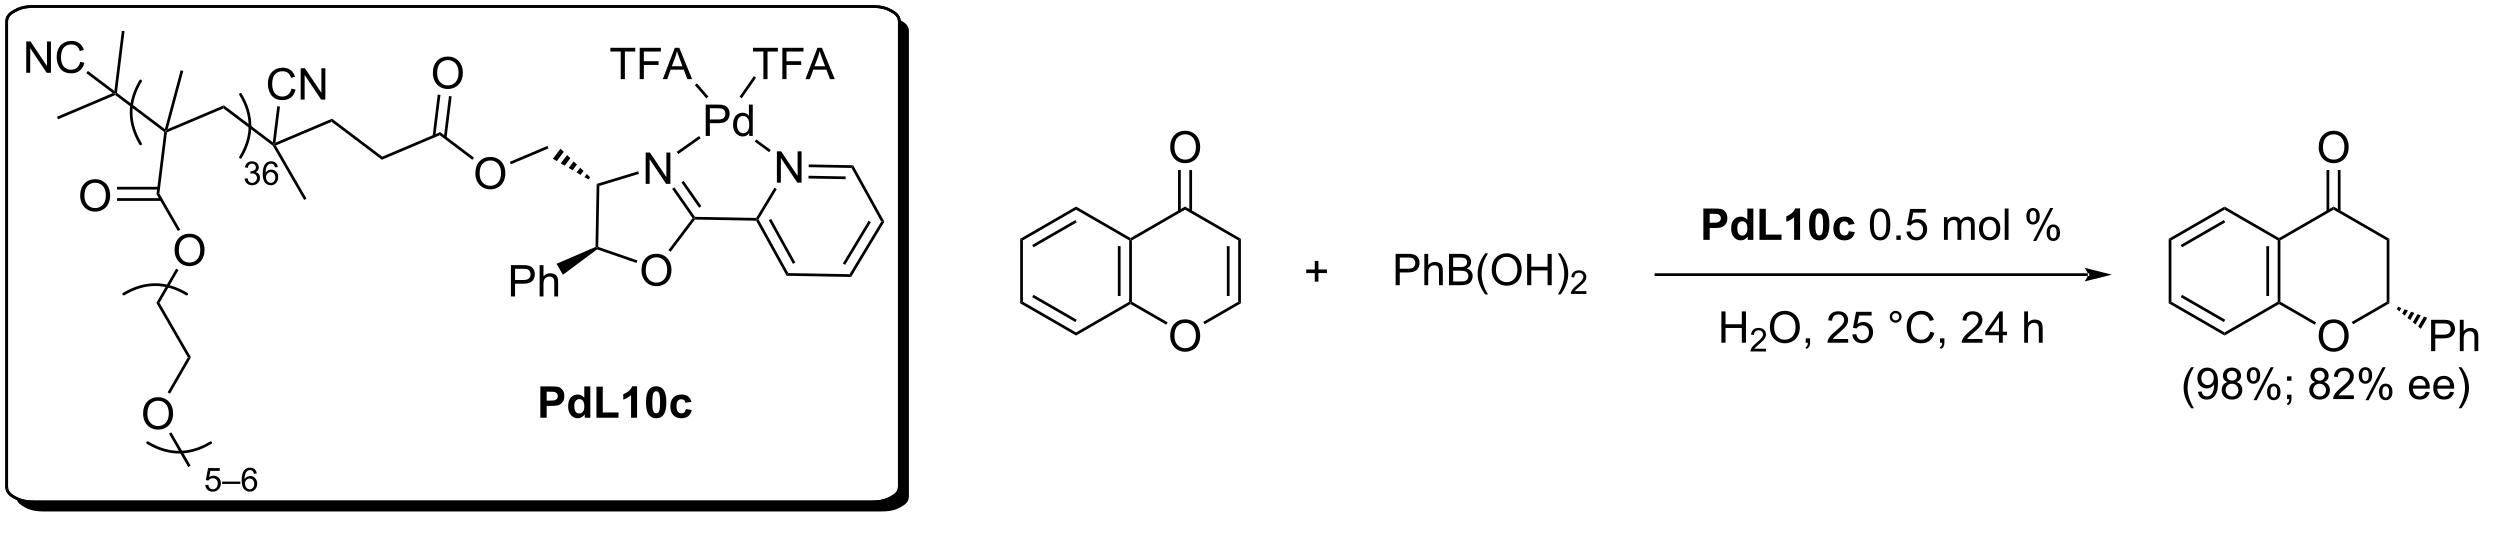 <?xml version="1.0" encoding="UTF-8"?>
<!DOCTYPE svg PUBLIC '-//W3C//DTD SVG 1.0//EN'
          'http://www.w3.org/TR/2001/REC-SVG-20010904/DTD/svg10.dtd'>
<svg stroke-dasharray="none" shape-rendering="auto" xmlns="http://www.w3.org/2000/svg" font-family="'Dialog'" text-rendering="auto" width="90" fill-opacity="1" color-interpolation="auto" color-rendering="auto" preserveAspectRatio="xMidYMid meet" font-size="12px" viewBox="0 0 90 20" fill="black" xmlns:xlink="http://www.w3.org/1999/xlink" stroke="black" image-rendering="auto" stroke-miterlimit="10" stroke-linecap="square" stroke-linejoin="miter" font-style="normal" stroke-width="1" height="20" stroke-dashoffset="0" font-weight="normal" stroke-opacity="1"
><!--Generated by the Batik Graphics2D SVG Generator--><defs id="genericDefs"
  /><g
  ><defs id="defs1"
    ><clipPath clipPathUnits="userSpaceOnUse" id="clipPath1"
      ><path d="M1.159 0.917 L470.219 0.917 L470.219 100.527 L1.159 100.527 L1.159 0.917 Z"
      /></clipPath
      ><clipPath clipPathUnits="userSpaceOnUse" id="clipPath2"
      ><path d="M-0.722 24.12 L-0.722 120.448 L455.082 120.448 L455.082 24.12 Z"
      /></clipPath
      ><clipPath clipPathUnits="userSpaceOnUse" id="clipPath3"
      ><path d="M-0.722 24.12 L-0.722 119.989 L454.323 119.989 L454.323 24.12 Z"
      /></clipPath
    ></defs
    ><g transform="scale(0.192,0.192) translate(-1.159,-0.917) matrix(1.029,0,0,1.029,1.902,-23.893)"
    ><path d="M379.718 74.404 L379.718 74.404 L301.031 74.404 L300.781 74.404 L300.781 73.904 L301.031 73.904 L379.718 73.904 L379.968 73.904 L379.968 74.404 ZM384.093 74.154 L379.093 72.904 C379.093 72.904 379.718 73.608 379.718 74.154 C379.718 74.701 379.093 75.404 379.093 75.404 Z" stroke="none" clip-path="url(#clipPath3)"
    /></g
    ><g transform="matrix(0.197,0,0,0.197,0.142,-4.76)"
    ><path d="M213.124 85.556 Q213.124 84.129 213.889 83.325 Q214.655 82.517 215.866 82.517 Q216.658 82.517 217.293 82.897 Q217.931 83.275 218.264 83.952 Q218.6 84.629 218.6 85.489 Q218.6 86.361 218.249 87.049 Q217.897 87.736 217.251 88.09 Q216.608 88.444 215.861 88.444 Q215.053 88.444 214.415 88.054 Q213.78 87.66 213.452 86.986 Q213.124 86.309 213.124 85.556 ZM213.905 85.567 Q213.905 86.603 214.46 87.2 Q215.017 87.793 215.858 87.793 Q216.712 87.793 217.264 87.192 Q217.819 86.59 217.819 85.486 Q217.819 84.785 217.582 84.265 Q217.345 83.744 216.889 83.457 Q216.436 83.168 215.869 83.168 Q215.064 83.168 214.483 83.723 Q213.905 84.275 213.905 85.567 Z" stroke="none" clip-path="url(#clipPath3)"
    /></g
    ><g transform="matrix(0.197,0,0,0.197,0.142,-4.76)"
    ><path d="M205.626 68.09 L205.876 67.945 L206.126 68.09 L206.126 79.301 L205.876 79.445 L205.626 79.301 ZM203.556 69.141 L203.556 78.25 L204.056 78.25 L204.056 69.141 Z" stroke="none" clip-path="url(#clipPath3)"
    /></g
    ><g transform="matrix(0.197,0,0,0.197,0.142,-4.76)"
    ><path d="M205.876 79.734 L205.876 79.445 L206.126 79.301 L212.656 83.071 L212.406 83.504 Z" stroke="none" clip-path="url(#clipPath3)"
    /></g
    ><g transform="matrix(0.197,0,0,0.197,0.142,-4.76)"
    ><path d="M219.415 83.417 L219.165 82.984 L225.545 79.301 L226.045 79.59 Z" stroke="none" clip-path="url(#clipPath3)"
    /></g
    ><g transform="matrix(0.197,0,0,0.197,0.142,-4.76)"
    ><path d="M226.045 79.59 L225.545 79.301 L225.545 68.09 L226.045 67.801 ZM223.975 78.25 L223.975 69.141 L223.475 69.141 L223.475 78.25 Z" stroke="none" clip-path="url(#clipPath3)"
    /></g
    ><g transform="matrix(0.197,0,0,0.197,0.142,-4.76)"
    ><path d="M226.045 67.801 L225.545 68.09 L215.836 62.484 L215.836 61.907 Z" stroke="none" clip-path="url(#clipPath3)"
    /></g
    ><g transform="matrix(0.197,0,0,0.197,0.142,-4.76)"
    ><path d="M215.836 61.907 L215.836 62.484 L206.126 68.09 L205.876 67.945 L205.876 67.657 Z" stroke="none" clip-path="url(#clipPath3)"
    /></g
    ><g transform="matrix(0.197,0,0,0.197,0.142,-4.76)"
    ><path d="M213.124 51.095 Q213.124 49.668 213.889 48.863 Q214.655 48.056 215.866 48.056 Q216.658 48.056 217.293 48.436 Q217.931 48.814 218.264 49.491 Q218.6 50.168 218.6 51.027 Q218.6 51.9 218.249 52.587 Q217.897 53.275 217.251 53.629 Q216.608 53.983 215.861 53.983 Q215.053 53.983 214.415 53.592 Q213.78 53.199 213.452 52.525 Q213.124 51.847 213.124 51.095 ZM213.905 51.105 Q213.905 52.142 214.46 52.738 Q215.017 53.332 215.858 53.332 Q216.712 53.332 217.264 52.73 Q217.819 52.129 217.819 51.025 Q217.819 50.324 217.582 49.803 Q217.345 49.282 216.889 48.996 Q216.436 48.707 215.869 48.707 Q215.064 48.707 214.483 49.262 Q213.905 49.814 213.905 51.105 Z" stroke="none" clip-path="url(#clipPath3)"
    /></g
    ><g transform="matrix(0.197,0,0,0.197,0.142,-4.76)"
    ><path d="M217.117 62.791 L217.117 55.236 L216.617 55.236 L216.617 62.791 ZM215.054 62.791 L215.054 55.236 L214.554 55.236 L214.554 62.791 Z" stroke="none" clip-path="url(#clipPath3)"
    /></g
    ><g transform="matrix(0.197,0,0,0.197,0.142,-4.76)"
    ><path d="M254.318 76.276 L254.318 70.549 L256.48 70.549 Q257.05 70.549 257.349 70.604 Q257.771 70.674 258.055 70.873 Q258.342 71.068 258.516 71.424 Q258.691 71.779 258.691 72.206 Q258.691 72.935 258.224 73.443 Q257.761 73.948 256.545 73.948 L255.076 73.948 L255.076 76.276 L254.318 76.276 ZM255.076 73.271 L256.558 73.271 Q257.292 73.271 257.599 72.998 Q257.909 72.724 257.909 72.229 Q257.909 71.87 257.727 71.615 Q257.545 71.357 257.248 71.276 Q257.058 71.224 256.542 71.224 L255.076 71.224 L255.076 73.271 ZM259.566 76.276 L259.566 70.549 L260.269 70.549 L260.269 72.604 Q260.761 72.034 261.511 72.034 Q261.972 72.034 262.31 72.216 Q262.651 72.396 262.797 72.716 Q262.943 73.037 262.943 73.646 L262.943 76.276 L262.24 76.276 L262.24 73.646 Q262.24 73.12 262.011 72.88 Q261.784 72.638 261.365 72.638 Q261.053 72.638 260.776 72.802 Q260.503 72.964 260.386 73.242 Q260.269 73.518 260.269 74.005 L260.269 76.276 L259.566 76.276 ZM264.072 76.276 L264.072 70.549 L266.221 70.549 Q266.877 70.549 267.273 70.724 Q267.671 70.896 267.895 71.258 Q268.119 71.62 268.119 72.013 Q268.119 72.38 267.918 72.706 Q267.721 73.029 267.32 73.229 Q267.838 73.38 268.116 73.748 Q268.398 74.115 268.398 74.615 Q268.398 75.018 268.226 75.365 Q268.057 75.708 267.807 75.896 Q267.557 76.083 267.179 76.18 Q266.804 76.276 266.257 76.276 L264.072 76.276 ZM264.83 72.956 L266.07 72.956 Q266.572 72.956 266.791 72.888 Q267.08 72.802 267.226 72.604 Q267.374 72.404 267.374 72.104 Q267.374 71.818 267.236 71.602 Q267.101 71.385 266.846 71.305 Q266.593 71.224 265.976 71.224 L264.83 71.224 L264.83 72.956 ZM264.83 75.599 L266.257 75.599 Q266.624 75.599 266.773 75.573 Q267.033 75.526 267.207 75.417 Q267.385 75.307 267.497 75.099 Q267.611 74.888 267.611 74.615 Q267.611 74.294 267.447 74.06 Q267.283 73.823 266.991 73.727 Q266.702 73.63 266.155 73.63 L264.83 73.63 L264.83 75.599 ZM270.695 77.961 Q270.111 77.227 269.707 76.242 Q269.307 75.255 269.307 74.201 Q269.307 73.271 269.609 72.419 Q269.96 71.432 270.695 70.451 L271.197 70.451 Q270.726 71.263 270.572 71.612 Q270.335 72.151 270.197 72.737 Q270.03 73.466 270.03 74.206 Q270.03 76.083 271.197 77.961 L270.695 77.961 ZM271.874 73.487 Q271.874 72.06 272.64 71.255 Q273.405 70.448 274.616 70.448 Q275.408 70.448 276.043 70.828 Q276.682 71.206 277.015 71.883 Q277.351 72.56 277.351 73.419 Q277.351 74.292 276.999 74.979 Q276.648 75.667 276.002 76.021 Q275.359 76.375 274.611 76.375 Q273.804 76.375 273.166 75.984 Q272.53 75.591 272.202 74.917 Q271.874 74.24 271.874 73.487 ZM272.655 73.498 Q272.655 74.534 273.21 75.13 Q273.767 75.724 274.609 75.724 Q275.463 75.724 276.015 75.123 Q276.57 74.521 276.57 73.417 Q276.57 72.716 276.332 72.195 Q276.096 71.674 275.64 71.388 Q275.187 71.099 274.619 71.099 Q273.814 71.099 273.234 71.654 Q272.655 72.206 272.655 73.498 ZM278.349 76.276 L278.349 70.549 L279.107 70.549 L279.107 72.901 L282.084 72.901 L282.084 70.549 L282.842 70.549 L282.842 76.276 L282.084 76.276 L282.084 73.576 L279.107 73.576 L279.107 76.276 L278.349 76.276 ZM284.476 77.961 L283.971 77.961 Q285.14 76.083 285.14 74.206 Q285.14 73.471 284.971 72.748 Q284.838 72.162 284.601 71.623 Q284.447 71.271 283.971 70.451 L284.476 70.451 Q285.21 71.432 285.562 72.419 Q285.861 73.271 285.861 74.201 Q285.861 75.255 285.457 76.242 Q285.054 77.227 284.476 77.961 Z" stroke="none" clip-path="url(#clipPath3)"
    /></g
    ><g transform="matrix(0.197,0,0,0.197,0.142,-4.76)"
    ><path d="M289.172 77.368 L289.172 77.876 L286.332 77.876 Q286.326 77.685 286.394 77.509 Q286.502 77.22 286.74 76.939 Q286.98 76.657 287.432 76.288 Q288.131 75.714 288.377 75.378 Q288.623 75.042 288.623 74.743 Q288.623 74.431 288.398 74.216 Q288.176 73.999 287.814 73.999 Q287.433 73.999 287.205 74.228 Q286.976 74.456 286.974 74.861 L286.432 74.806 Q286.488 74.198 286.851 73.882 Q287.215 73.564 287.826 73.564 Q288.445 73.564 288.805 73.907 Q289.166 74.249 289.166 74.755 Q289.166 75.013 289.06 75.263 Q288.955 75.511 288.709 75.786 Q288.465 76.062 287.896 76.542 Q287.422 76.941 287.287 77.083 Q287.152 77.226 287.064 77.368 L289.172 77.368 Z" stroke="none" clip-path="url(#clipPath3)"
    /></g
    ><g transform="matrix(0.197,0,0,0.197,0.142,-4.76)"
    ><path d="M239.542 75.633 L239.542 74.063 L237.982 74.063 L237.982 73.407 L239.542 73.407 L239.542 71.85 L240.206 71.85 L240.206 73.407 L241.764 73.407 L241.764 74.063 L240.206 74.063 L240.206 75.633 L239.542 75.633 Z" stroke="none" clip-path="url(#clipPath3)"
    /></g
    ><g transform="matrix(0.197,0,0,0.197,0.142,-4.76)"
    ><path d="M310.554 67.994 L310.554 62.268 L312.408 62.268 Q313.463 62.268 313.783 62.354 Q314.275 62.481 314.606 62.914 Q314.939 63.346 314.939 64.028 Q314.939 64.557 314.747 64.916 Q314.556 65.276 314.262 65.481 Q313.968 65.684 313.663 65.752 Q313.249 65.833 312.463 65.833 L311.71 65.833 L311.71 67.994 L310.554 67.994 ZM311.71 63.237 L311.71 64.862 L312.343 64.862 Q313.025 64.862 313.254 64.773 Q313.486 64.682 313.616 64.492 Q313.749 64.299 313.749 64.044 Q313.749 63.731 313.564 63.528 Q313.382 63.325 313.101 63.276 Q312.892 63.237 312.267 63.237 L311.71 63.237 ZM319.687 67.994 L318.666 67.994 L318.666 67.385 Q318.413 67.739 318.067 67.914 Q317.721 68.088 317.369 68.088 Q316.655 68.088 316.145 67.513 Q315.635 66.934 315.635 65.903 Q315.635 64.849 316.129 64.302 Q316.627 63.752 317.385 63.752 Q318.08 63.752 318.588 64.33 L318.588 62.268 L319.687 62.268 L319.687 67.994 ZM316.757 65.83 Q316.757 66.494 316.939 66.791 Q317.205 67.221 317.681 67.221 Q318.062 67.221 318.327 66.898 Q318.593 66.575 318.593 65.934 Q318.593 65.221 318.335 64.906 Q318.077 64.591 317.674 64.591 Q317.283 64.591 317.02 64.903 Q316.757 65.213 316.757 65.83 ZM320.808 67.994 L320.808 62.315 L321.964 62.315 L321.964 67.028 L324.839 67.028 L324.839 67.994 L320.808 67.994 ZM328.228 67.994 L327.132 67.994 L327.132 63.856 Q326.53 64.419 325.713 64.69 L325.713 63.692 Q326.142 63.552 326.645 63.161 Q327.15 62.768 327.338 62.244 L328.228 62.244 L328.228 67.994 ZM331.724 62.244 Q332.558 62.244 333.026 62.838 Q333.584 63.541 333.584 65.169 Q333.584 66.794 333.021 67.505 Q332.558 68.093 331.724 68.093 Q330.889 68.093 330.375 67.45 Q329.865 66.807 329.865 65.159 Q329.865 63.541 330.428 62.83 Q330.894 62.244 331.724 62.244 ZM331.724 63.153 Q331.526 63.153 331.37 63.281 Q331.214 63.408 331.128 63.737 Q331.014 64.161 331.014 65.169 Q331.014 66.177 331.115 66.554 Q331.217 66.932 331.37 67.057 Q331.526 67.182 331.724 67.182 Q331.925 67.182 332.081 67.054 Q332.237 66.927 332.323 66.599 Q332.435 66.177 332.435 65.169 Q332.435 64.161 332.334 63.786 Q332.232 63.408 332.079 63.281 Q331.925 63.153 331.724 63.153 ZM338.171 65.073 L337.088 65.268 Q337.033 64.942 336.84 64.778 Q336.648 64.614 336.338 64.614 Q335.929 64.614 335.684 64.898 Q335.439 65.182 335.439 65.846 Q335.439 66.583 335.687 66.888 Q335.937 67.192 336.353 67.192 Q336.666 67.192 336.864 67.015 Q337.064 66.838 337.148 66.403 L338.226 66.588 Q338.056 67.33 337.58 67.71 Q337.103 68.088 336.304 68.088 Q335.392 68.088 334.851 67.515 Q334.312 66.94 334.312 65.924 Q334.312 64.895 334.853 64.325 Q335.398 63.752 336.322 63.752 Q337.08 63.752 337.528 64.078 Q337.976 64.403 338.171 65.073 Z" stroke="none" clip-path="url(#clipPath3)"
    /></g
    ><g transform="matrix(0.197,0,0,0.197,0.142,-4.76)"
    ><path d="M340.984 65.169 Q340.984 64.153 341.192 63.536 Q341.4 62.916 341.812 62.58 Q342.226 62.244 342.851 62.244 Q343.312 62.244 343.658 62.429 Q344.007 62.614 344.234 62.966 Q344.46 63.315 344.588 63.817 Q344.718 64.317 344.718 65.169 Q344.718 66.177 344.51 66.796 Q344.304 67.416 343.89 67.755 Q343.478 68.093 342.851 68.093 Q342.023 68.093 341.549 67.497 Q340.984 66.784 340.984 65.169 ZM341.705 65.169 Q341.705 66.58 342.036 67.046 Q342.366 67.513 342.851 67.513 Q343.335 67.513 343.663 67.044 Q343.994 66.575 343.994 65.169 Q343.994 63.755 343.663 63.291 Q343.335 62.825 342.843 62.825 Q342.359 62.825 342.07 63.237 Q341.705 63.76 341.705 65.169 ZM345.826 67.994 L345.826 67.192 L346.628 67.192 L346.628 67.994 L345.826 67.994 ZM347.656 66.494 L348.392 66.432 Q348.476 66.971 348.773 67.242 Q349.072 67.513 349.494 67.513 Q350.002 67.513 350.353 67.13 Q350.705 66.747 350.705 66.114 Q350.705 65.513 350.366 65.166 Q350.031 64.817 349.484 64.817 Q349.142 64.817 348.869 64.974 Q348.596 65.127 348.439 65.372 L347.781 65.286 L348.335 62.346 L351.182 62.346 L351.182 63.018 L348.898 63.018 L348.588 64.557 Q349.103 64.198 349.671 64.198 Q350.421 64.198 350.937 64.718 Q351.452 65.237 351.452 66.052 Q351.452 66.83 350.999 67.395 Q350.447 68.093 349.494 68.093 Q348.713 68.093 348.218 67.656 Q347.726 67.216 347.656 66.494 ZM354.523 67.994 L354.523 63.846 L355.15 63.846 L355.15 64.427 Q355.346 64.122 355.668 63.937 Q355.994 63.752 356.408 63.752 Q356.869 63.752 357.163 63.945 Q357.46 64.135 357.58 64.479 Q358.072 63.752 358.861 63.752 Q359.478 63.752 359.809 64.093 Q360.142 64.434 360.142 65.145 L360.142 67.994 L359.445 67.994 L359.445 65.38 Q359.445 64.958 359.374 64.773 Q359.307 64.588 359.127 64.476 Q358.947 64.362 358.705 64.362 Q358.267 64.362 357.978 64.653 Q357.689 64.942 357.689 65.583 L357.689 67.994 L356.986 67.994 L356.986 65.299 Q356.986 64.83 356.814 64.596 Q356.642 64.362 356.252 64.362 Q355.955 64.362 355.702 64.518 Q355.452 64.674 355.338 64.976 Q355.226 65.276 355.226 65.841 L355.226 67.994 L354.523 67.994 ZM360.924 65.919 Q360.924 64.768 361.564 64.213 Q362.101 63.752 362.869 63.752 Q363.726 63.752 364.267 64.312 Q364.812 64.872 364.812 65.862 Q364.812 66.661 364.57 67.122 Q364.33 67.58 363.872 67.835 Q363.413 68.088 362.869 68.088 Q361.999 68.088 361.46 67.531 Q360.924 66.971 360.924 65.919 ZM361.648 65.919 Q361.648 66.716 361.994 67.114 Q362.343 67.51 362.869 67.51 Q363.392 67.51 363.739 67.112 Q364.088 66.713 364.088 65.895 Q364.088 65.127 363.739 64.731 Q363.39 64.333 362.869 64.333 Q362.343 64.333 361.994 64.729 Q361.648 65.122 361.648 65.919 ZM365.62 67.994 L365.62 62.268 L366.324 62.268 L366.324 67.994 L365.62 67.994 ZM369.574 63.643 Q369.574 63.028 369.881 62.599 Q370.191 62.169 370.777 62.169 Q371.316 62.169 371.667 62.554 Q372.021 62.94 372.021 63.684 Q372.021 64.411 371.665 64.804 Q371.308 65.198 370.784 65.198 Q370.264 65.198 369.917 64.812 Q369.574 64.424 369.574 63.643 ZM370.795 62.653 Q370.534 62.653 370.36 62.88 Q370.185 63.106 370.185 63.713 Q370.185 64.263 370.36 64.489 Q370.537 64.713 370.795 64.713 Q371.06 64.713 371.235 64.487 Q371.409 64.26 371.409 63.658 Q371.409 63.104 371.232 62.88 Q371.058 62.653 370.795 62.653 ZM370.8 68.205 L373.933 62.169 L374.503 62.169 L371.381 68.205 L370.8 68.205 ZM373.277 66.651 Q373.277 66.034 373.584 65.606 Q373.894 65.177 374.482 65.177 Q375.021 65.177 375.375 65.562 Q375.73 65.948 375.73 66.692 Q375.73 67.419 375.37 67.812 Q375.014 68.205 374.488 68.205 Q373.967 68.205 373.62 67.817 Q373.277 67.427 373.277 66.651 ZM374.503 65.661 Q374.238 65.661 374.063 65.888 Q373.889 66.114 373.889 66.721 Q373.889 67.268 374.063 67.494 Q374.24 67.721 374.498 67.721 Q374.769 67.721 374.941 67.494 Q375.115 67.268 375.115 66.666 Q375.115 66.112 374.938 65.888 Q374.764 65.661 374.503 65.661 Z" stroke="none" clip-path="url(#clipPath3)"
    /></g
    ><g transform="matrix(0.197,0,0,0.197,0.142,-4.76)"
    ><path d="M313.847 86.794 L313.847 81.068 L314.605 81.068 L314.605 83.419 L317.581 83.419 L317.581 81.068 L318.339 81.068 L318.339 86.794 L317.581 86.794 L317.581 84.094 L314.605 84.094 L314.605 86.794 L313.847 86.794 Z" stroke="none" clip-path="url(#clipPath3)"
    /></g
    ><g transform="matrix(0.197,0,0,0.197,0.142,-4.76)"
    ><path d="M322.005 87.887 L322.005 88.394 L319.165 88.394 Q319.159 88.203 319.228 88.027 Q319.335 87.738 319.574 87.457 Q319.814 87.176 320.265 86.806 Q320.964 86.232 321.21 85.896 Q321.456 85.56 321.456 85.262 Q321.456 84.949 321.232 84.734 Q321.009 84.517 320.648 84.517 Q320.267 84.517 320.038 84.746 Q319.81 84.975 319.808 85.379 L319.265 85.324 Q319.322 84.717 319.685 84.4 Q320.048 84.082 320.659 84.082 Q321.279 84.082 321.638 84.426 Q321.999 84.767 321.999 85.273 Q321.999 85.531 321.894 85.781 Q321.788 86.029 321.542 86.305 Q321.298 86.58 320.73 87.06 Q320.255 87.459 320.12 87.601 Q319.986 87.744 319.898 87.887 L322.005 87.887 Z" stroke="none" clip-path="url(#clipPath3)"
    /></g
    ><g transform="matrix(0.197,0,0,0.197,0.142,-4.76)"
    ><path d="M322.709 84.005 Q322.709 82.578 323.474 81.774 Q324.24 80.966 325.451 80.966 Q326.243 80.966 326.878 81.347 Q327.516 81.724 327.849 82.401 Q328.185 83.078 328.185 83.938 Q328.185 84.81 327.834 85.498 Q327.482 86.185 326.836 86.539 Q326.193 86.893 325.446 86.893 Q324.638 86.893 324 86.503 Q323.365 86.109 323.037 85.435 Q322.709 84.758 322.709 84.005 ZM323.49 84.016 Q323.49 85.052 324.045 85.649 Q324.602 86.242 325.443 86.242 Q326.297 86.242 326.849 85.641 Q327.404 85.039 327.404 83.935 Q327.404 83.234 327.167 82.714 Q326.93 82.193 326.474 81.906 Q326.021 81.617 325.453 81.617 Q324.649 81.617 324.068 82.172 Q323.49 82.724 323.49 84.016 ZM329.254 86.794 L329.254 85.992 L330.056 85.992 L330.056 86.794 Q330.056 87.237 329.9 87.508 Q329.744 87.779 329.403 87.927 L329.207 87.628 Q329.431 87.529 329.535 87.339 Q329.642 87.151 329.653 86.794 L329.254 86.794 ZM337.017 86.117 L337.017 86.794 L333.231 86.794 Q333.223 86.539 333.314 86.305 Q333.457 85.919 333.775 85.544 Q334.095 85.169 334.697 84.677 Q335.629 83.912 335.957 83.464 Q336.285 83.016 336.285 82.617 Q336.285 82.201 335.986 81.914 Q335.689 81.625 335.207 81.625 Q334.7 81.625 334.395 81.93 Q334.09 82.234 334.087 82.774 L333.364 82.701 Q333.439 81.891 333.923 81.469 Q334.408 81.044 335.223 81.044 Q336.048 81.044 336.528 81.503 Q337.009 81.959 337.009 82.633 Q337.009 82.977 336.869 83.31 Q336.728 83.641 336.4 84.008 Q336.075 84.375 335.317 85.016 Q334.684 85.547 334.504 85.737 Q334.325 85.927 334.207 86.117 L337.017 86.117 ZM337.771 85.294 L338.508 85.232 Q338.591 85.771 338.888 86.042 Q339.188 86.313 339.61 86.313 Q340.118 86.313 340.469 85.93 Q340.821 85.547 340.821 84.914 Q340.821 84.313 340.482 83.966 Q340.146 83.617 339.599 83.617 Q339.258 83.617 338.985 83.774 Q338.711 83.927 338.555 84.172 L337.896 84.086 L338.451 81.146 L341.297 81.146 L341.297 81.818 L339.013 81.818 L338.703 83.357 Q339.219 82.998 339.787 82.998 Q340.537 82.998 341.052 83.518 Q341.568 84.037 341.568 84.852 Q341.568 85.63 341.115 86.195 Q340.563 86.893 339.61 86.893 Q338.828 86.893 338.334 86.456 Q337.841 86.016 337.771 85.294 ZM344.61 82.052 Q344.61 81.602 344.927 81.287 Q345.248 80.969 345.693 80.969 Q346.146 80.969 346.461 81.287 Q346.779 81.602 346.779 82.052 Q346.779 82.5 346.459 82.82 Q346.141 83.138 345.693 83.138 Q345.248 83.138 344.927 82.823 Q344.61 82.505 344.61 82.052 ZM345.037 82.052 Q345.037 82.326 345.229 82.518 Q345.422 82.711 345.696 82.711 Q345.966 82.711 346.159 82.518 Q346.352 82.326 346.352 82.052 Q346.352 81.779 346.159 81.586 Q345.966 81.391 345.696 81.391 Q345.422 81.391 345.229 81.586 Q345.037 81.779 345.037 82.052 ZM352.012 84.787 L352.77 84.977 Q352.533 85.912 351.913 86.404 Q351.293 86.893 350.4 86.893 Q349.473 86.893 348.892 86.516 Q348.314 86.138 348.009 85.425 Q347.707 84.709 347.707 83.888 Q347.707 82.992 348.048 82.328 Q348.392 81.662 349.022 81.315 Q349.653 80.969 350.41 80.969 Q351.27 80.969 351.856 81.406 Q352.442 81.844 352.673 82.638 L351.926 82.813 Q351.728 82.188 351.348 81.904 Q350.97 81.617 350.395 81.617 Q349.736 81.617 349.291 81.935 Q348.848 82.25 348.668 82.784 Q348.489 83.318 348.489 83.883 Q348.489 84.615 348.702 85.159 Q348.916 85.703 349.364 85.974 Q349.814 86.242 350.337 86.242 Q350.973 86.242 351.413 85.875 Q351.856 85.508 352.012 84.787 ZM353.797 86.794 L353.797 85.992 L354.599 85.992 L354.599 86.794 Q354.599 87.237 354.443 87.508 Q354.287 87.779 353.946 87.927 L353.75 87.628 Q353.974 87.529 354.078 87.339 Q354.185 87.151 354.196 86.794 L353.797 86.794 ZM361.56 86.117 L361.56 86.794 L357.774 86.794 Q357.766 86.539 357.857 86.305 Q358 85.919 358.318 85.544 Q358.638 85.169 359.24 84.677 Q360.172 83.912 360.5 83.464 Q360.828 83.016 360.828 82.617 Q360.828 82.201 360.529 81.914 Q360.232 81.625 359.75 81.625 Q359.243 81.625 358.938 81.93 Q358.633 82.234 358.63 82.774 L357.906 82.701 Q357.982 81.891 358.466 81.469 Q358.951 81.044 359.766 81.044 Q360.591 81.044 361.071 81.503 Q361.552 81.959 361.552 82.633 Q361.552 82.977 361.412 83.31 Q361.271 83.641 360.943 84.008 Q360.618 84.375 359.86 85.016 Q359.227 85.547 359.047 85.737 Q358.868 85.927 358.75 86.117 L361.56 86.117 ZM364.567 86.794 L364.567 85.422 L362.082 85.422 L362.082 84.779 L364.697 81.068 L365.27 81.068 L365.27 84.779 L366.043 84.779 L366.043 85.422 L365.27 85.422 L365.27 86.794 L364.567 86.794 ZM364.567 84.779 L364.567 82.195 L362.775 84.779 L364.567 84.779 ZM369.181 86.794 L369.181 81.068 L369.884 81.068 L369.884 83.123 Q370.377 82.552 371.127 82.552 Q371.587 82.552 371.926 82.734 Q372.267 82.914 372.413 83.234 Q372.559 83.555 372.559 84.164 L372.559 86.794 L371.856 86.794 L371.856 84.164 Q371.856 83.638 371.627 83.399 Q371.4 83.156 370.981 83.156 Q370.668 83.156 370.392 83.32 Q370.119 83.482 370.002 83.761 Q369.884 84.037 369.884 84.524 L369.884 86.794 L369.181 86.794 Z" stroke="none" clip-path="url(#clipPath3)"
    /></g
    ><g transform="matrix(0.197,0,0,0.197,0.142,-4.76)"
    ><path d="M205.876 67.657 L205.876 67.945 L205.626 68.09 L195.917 62.484 L195.917 61.907 Z" stroke="none" clip-path="url(#clipPath3)"
    /></g
    ><g transform="matrix(0.197,0,0,0.197,0.142,-4.76)"
    ><path d="M195.917 61.907 L195.917 62.484 L186.208 68.09 L185.708 67.801 ZM195.792 64.369 L187.903 68.924 L188.153 69.357 L196.042 64.802 Z" stroke="none" clip-path="url(#clipPath3)"
    /></g
    ><g transform="matrix(0.197,0,0,0.197,0.142,-4.76)"
    ><path d="M185.708 67.801 L186.208 68.09 L186.208 79.301 L185.708 79.59 Z" stroke="none" clip-path="url(#clipPath3)"
    /></g
    ><g transform="matrix(0.197,0,0,0.197,0.142,-4.76)"
    ><path d="M185.708 79.59 L186.208 79.301 L195.917 84.907 L195.917 85.484 ZM187.903 78.467 L195.792 83.022 L196.042 82.589 L188.153 78.034 Z" stroke="none" clip-path="url(#clipPath3)"
    /></g
    ><g transform="matrix(0.197,0,0,0.197,0.142,-4.76)"
    ><path d="M195.917 85.484 L195.917 84.907 L205.626 79.301 L205.876 79.445 L205.876 79.734 Z" stroke="none" clip-path="url(#clipPath3)"
    /></g
    ><g transform="matrix(0.197,0,0,0.197,0.142,-4.76)"
    ><path d="M423.001 85.556 Q423.001 84.129 423.767 83.325 Q424.533 82.517 425.743 82.517 Q426.535 82.517 427.171 82.897 Q427.809 83.275 428.142 83.952 Q428.478 84.629 428.478 85.489 Q428.478 86.361 428.126 87.049 Q427.775 87.736 427.129 88.09 Q426.486 88.444 425.738 88.444 Q424.931 88.444 424.293 88.054 Q423.658 87.66 423.329 86.986 Q423.001 86.309 423.001 85.556 ZM423.783 85.567 Q423.783 86.603 424.337 87.2 Q424.895 87.793 425.736 87.793 Q426.59 87.793 427.142 87.192 Q427.697 86.59 427.697 85.486 Q427.697 84.785 427.46 84.265 Q427.223 83.744 426.767 83.457 Q426.314 83.168 425.746 83.168 Q424.941 83.168 424.361 83.723 Q423.783 84.275 423.783 85.567 Z" stroke="none" clip-path="url(#clipPath3)"
    /></g
    ><g transform="matrix(0.197,0,0,0.197,0.142,-4.76)"
    ><path d="M415.504 68.09 L415.754 67.945 L416.004 68.09 L416.004 79.301 L415.754 79.445 L415.504 79.301 ZM413.434 69.141 L413.434 78.25 L413.934 78.25 L413.934 69.141 Z" stroke="none" clip-path="url(#clipPath3)"
    /></g
    ><g transform="matrix(0.197,0,0,0.197,0.142,-4.76)"
    ><path d="M415.754 79.734 L415.754 79.445 L416.004 79.301 L422.534 83.071 L422.284 83.504 Z" stroke="none" clip-path="url(#clipPath3)"
    /></g
    ><g transform="matrix(0.197,0,0,0.197,0.142,-4.76)"
    ><path d="M429.293 83.417 L429.043 82.984 L435.423 79.301 L435.923 79.59 Z" stroke="none" clip-path="url(#clipPath3)"
    /></g
    ><g transform="matrix(0.197,0,0,0.197,0.142,-4.76)"
    ><path d="M435.923 79.59 L435.423 79.301 L435.423 68.09 L435.923 67.801 Z" stroke="none" clip-path="url(#clipPath3)"
    /></g
    ><g transform="matrix(0.197,0,0,0.197,0.142,-4.76)"
    ><path d="M435.923 67.801 L435.423 68.09 L425.713 62.484 L425.713 61.907 Z" stroke="none" clip-path="url(#clipPath3)"
    /></g
    ><g transform="matrix(0.197,0,0,0.197,0.142,-4.76)"
    ><path d="M425.713 61.907 L425.713 62.484 L416.004 68.09 L415.754 67.945 L415.754 67.657 Z" stroke="none" clip-path="url(#clipPath3)"
    /></g
    ><g transform="matrix(0.197,0,0,0.197,0.142,-4.76)"
    ><path d="M423.001 51.095 Q423.001 49.668 423.767 48.863 Q424.533 48.056 425.743 48.056 Q426.535 48.056 427.171 48.436 Q427.809 48.814 428.142 49.491 Q428.478 50.168 428.478 51.027 Q428.478 51.9 428.126 52.587 Q427.775 53.275 427.129 53.629 Q426.486 53.983 425.738 53.983 Q424.931 53.983 424.293 53.592 Q423.658 53.199 423.329 52.525 Q423.001 51.847 423.001 51.095 ZM423.783 51.105 Q423.783 52.142 424.337 52.738 Q424.895 53.332 425.736 53.332 Q426.59 53.332 427.142 52.73 Q427.697 52.129 427.697 51.025 Q427.697 50.324 427.46 49.803 Q427.223 49.282 426.767 48.996 Q426.314 48.707 425.746 48.707 Q424.941 48.707 424.361 49.262 Q423.783 49.814 423.783 51.105 Z" stroke="none" clip-path="url(#clipPath3)"
    /></g
    ><g transform="matrix(0.197,0,0,0.197,0.142,-4.76)"
    ><path d="M426.995 62.791 L426.995 55.236 L426.495 55.236 L426.495 62.791 ZM424.932 62.791 L424.932 55.236 L424.432 55.236 L424.432 62.791 Z" stroke="none" clip-path="url(#clipPath3)"
    /></g
    ><g transform="matrix(0.197,0,0,0.197,0.142,-4.76)"
    ><path d="M415.754 67.657 L415.754 67.945 L415.504 68.09 L405.795 62.484 L405.795 61.907 Z" stroke="none" clip-path="url(#clipPath3)"
    /></g
    ><g transform="matrix(0.197,0,0,0.197,0.142,-4.76)"
    ><path d="M405.795 61.907 L405.795 62.484 L396.085 68.09 L395.585 67.801 ZM405.67 64.369 L397.781 68.924 L398.031 69.357 L405.92 64.802 Z" stroke="none" clip-path="url(#clipPath3)"
    /></g
    ><g transform="matrix(0.197,0,0,0.197,0.142,-4.76)"
    ><path d="M395.585 67.801 L396.085 68.09 L396.085 79.301 L395.585 79.59 Z" stroke="none" clip-path="url(#clipPath3)"
    /></g
    ><g transform="matrix(0.197,0,0,0.197,0.142,-4.76)"
    ><path d="M395.585 79.59 L396.085 79.301 L405.795 84.907 L405.795 85.484 ZM397.781 78.467 L405.67 83.022 L405.92 82.589 L398.031 78.034 Z" stroke="none" clip-path="url(#clipPath3)"
    /></g
    ><g transform="matrix(0.197,0,0,0.197,0.142,-4.76)"
    ><path d="M405.795 85.484 L405.795 84.907 L415.504 79.301 L415.754 79.445 L415.754 79.734 Z" stroke="none" clip-path="url(#clipPath3)"
    /></g
    ><g transform="matrix(0.197,0,0,0.197,0.142,-4.76)"
    ><path d="M443.541 88.326 L443.541 82.599 L445.702 82.599 Q446.272 82.599 446.572 82.654 Q446.994 82.724 447.278 82.922 Q447.564 83.118 447.738 83.474 Q447.913 83.829 447.913 84.256 Q447.913 84.985 447.447 85.493 Q446.983 85.998 445.767 85.998 L444.298 85.998 L444.298 88.326 L443.541 88.326 ZM444.298 85.321 L445.78 85.321 Q446.515 85.321 446.822 85.047 Q447.132 84.774 447.132 84.279 Q447.132 83.92 446.949 83.665 Q446.767 83.407 446.47 83.326 Q446.28 83.274 445.765 83.274 L444.298 83.274 L444.298 85.321 ZM448.788 88.326 L448.788 82.599 L449.491 82.599 L449.491 84.654 Q449.983 84.084 450.733 84.084 Q451.194 84.084 451.533 84.266 Q451.874 84.446 452.02 84.766 Q452.166 85.086 452.166 85.696 L452.166 88.326 L451.462 88.326 L451.462 85.696 Q451.462 85.17 451.233 84.93 Q451.007 84.688 450.587 84.688 Q450.275 84.688 449.999 84.852 Q449.726 85.013 449.608 85.292 Q449.491 85.568 449.491 86.055 L449.491 88.326 L448.788 88.326 Z" stroke="none" clip-path="url(#clipPath3)"
    /></g
    ><g transform="matrix(0.197,0,0,0.197,0.142,-4.76)"
    ><path d="M437.53 80.229 L438.118 80.452 L437.767 81.06 L437.28 80.662 ZM438.707 80.675 L439.296 80.898 L438.743 81.857 L438.255 81.458 ZM439.885 81.121 L440.473 81.345 L439.718 82.653 L439.23 82.255 ZM441.062 81.568 L441.651 81.791 L440.693 83.45 L440.205 83.052 ZM442.24 82.014 L442.828 82.237 L441.668 84.246 L441.181 83.848 Z" stroke="none" clip-path="url(#clipPath3)"
    /></g
    ><g transform="matrix(0.197,0,0,0.197,0.142,-4.76)"
    ><path d="M399.705 98.772 Q399.122 98.038 398.718 97.053 Q398.317 96.066 398.317 95.012 Q398.317 94.082 398.619 93.23 Q398.971 92.243 399.705 91.262 L400.208 91.262 Q399.736 92.074 399.583 92.423 Q399.346 92.962 399.208 93.548 Q399.041 94.277 399.041 95.017 Q399.041 96.894 400.208 98.772 L399.705 98.772 ZM400.934 95.762 L401.611 95.699 Q401.697 96.176 401.94 96.392 Q402.182 96.605 402.559 96.605 Q402.885 96.605 403.127 96.457 Q403.372 96.308 403.528 96.061 Q403.684 95.814 403.788 95.392 Q403.895 94.97 403.895 94.532 Q403.895 94.486 403.893 94.392 Q403.682 94.728 403.315 94.936 Q402.95 95.144 402.525 95.144 Q401.815 95.144 401.322 94.629 Q400.83 94.113 400.83 93.269 Q400.83 92.4 401.343 91.868 Q401.856 91.337 402.63 91.337 Q403.19 91.337 403.65 91.639 Q404.114 91.939 404.353 92.496 Q404.596 93.051 404.596 94.105 Q404.596 95.204 404.356 95.855 Q404.119 96.504 403.648 96.845 Q403.176 97.186 402.544 97.186 Q401.872 97.186 401.445 96.814 Q401.02 96.439 400.934 95.762 ZM403.815 93.236 Q403.815 92.629 403.491 92.275 Q403.169 91.918 402.716 91.918 Q402.247 91.918 401.898 92.301 Q401.551 92.683 401.551 93.293 Q401.551 93.84 401.882 94.183 Q402.213 94.525 402.697 94.525 Q403.184 94.525 403.499 94.183 Q403.815 93.84 403.815 93.236 ZM406.36 93.98 Q405.923 93.822 405.712 93.525 Q405.501 93.228 405.501 92.814 Q405.501 92.189 405.949 91.764 Q406.399 91.337 407.147 91.337 Q407.897 91.337 408.352 91.772 Q408.811 92.207 408.811 92.832 Q408.811 93.23 408.6 93.527 Q408.391 93.822 407.967 93.98 Q408.493 94.152 408.769 94.535 Q409.045 94.918 409.045 95.449 Q409.045 96.183 408.524 96.686 Q408.006 97.186 407.157 97.186 Q406.311 97.186 405.79 96.683 Q405.272 96.181 405.272 95.431 Q405.272 94.871 405.553 94.496 Q405.837 94.118 406.36 93.98 ZM406.219 92.79 Q406.219 93.197 406.48 93.454 Q406.743 93.712 407.162 93.712 Q407.568 93.712 407.826 93.457 Q408.087 93.199 408.087 92.829 Q408.087 92.441 407.818 92.178 Q407.553 91.915 407.154 91.915 Q406.751 91.915 406.485 92.173 Q406.219 92.431 406.219 92.79 ZM405.993 95.433 Q405.993 95.736 406.136 96.017 Q406.279 96.298 406.561 96.452 Q406.842 96.605 407.165 96.605 Q407.67 96.605 407.998 96.282 Q408.326 95.957 408.326 95.457 Q408.326 94.949 407.988 94.618 Q407.649 94.285 407.141 94.285 Q406.647 94.285 406.318 94.613 Q405.993 94.941 405.993 95.433 ZM409.861 92.736 Q409.861 92.121 410.169 91.691 Q410.478 91.262 411.065 91.262 Q411.603 91.262 411.955 91.647 Q412.309 92.032 412.309 92.777 Q412.309 93.504 411.952 93.897 Q411.596 94.29 411.072 94.29 Q410.551 94.29 410.205 93.905 Q409.861 93.517 409.861 92.736 ZM411.083 91.746 Q410.822 91.746 410.648 91.973 Q410.473 92.199 410.473 92.806 Q410.473 93.355 410.648 93.582 Q410.825 93.806 411.083 93.806 Q411.348 93.806 411.523 93.579 Q411.697 93.353 411.697 92.751 Q411.697 92.197 411.52 91.973 Q411.346 91.746 411.083 91.746 ZM411.088 97.298 L414.221 91.262 L414.791 91.262 L411.669 97.298 L411.088 97.298 ZM413.565 95.743 Q413.565 95.126 413.872 94.699 Q414.182 94.269 414.77 94.269 Q415.309 94.269 415.663 94.655 Q416.018 95.04 416.018 95.785 Q416.018 96.512 415.658 96.905 Q415.301 97.298 414.775 97.298 Q414.255 97.298 413.908 96.91 Q413.565 96.519 413.565 95.743 ZM414.791 94.754 Q414.525 94.754 414.351 94.98 Q414.176 95.207 414.176 95.814 Q414.176 96.361 414.351 96.587 Q414.528 96.814 414.786 96.814 Q415.057 96.814 415.228 96.587 Q415.403 96.361 415.403 95.759 Q415.403 95.204 415.226 94.98 Q415.051 94.754 414.791 94.754 ZM417.219 93.738 L417.219 92.939 L418.022 92.939 L418.022 93.738 L417.219 93.738 ZM417.219 97.087 L417.219 96.285 L418.022 96.285 L418.022 97.087 Q418.022 97.53 417.865 97.801 Q417.709 98.072 417.368 98.22 L417.173 97.921 Q417.397 97.822 417.501 97.632 Q417.608 97.444 417.618 97.087 L417.219 97.087 ZM422.368 93.98 Q421.93 93.822 421.719 93.525 Q421.509 93.228 421.509 92.814 Q421.509 92.189 421.956 91.764 Q422.407 91.337 423.154 91.337 Q423.904 91.337 424.36 91.772 Q424.818 92.207 424.818 92.832 Q424.818 93.23 424.608 93.527 Q424.399 93.822 423.975 93.98 Q424.501 94.152 424.777 94.535 Q425.053 94.918 425.053 95.449 Q425.053 96.183 424.532 96.686 Q424.014 97.186 423.165 97.186 Q422.318 97.186 421.798 96.683 Q421.279 96.181 421.279 95.431 Q421.279 94.871 421.561 94.496 Q421.844 94.118 422.368 93.98 ZM422.227 92.79 Q422.227 93.197 422.488 93.454 Q422.751 93.712 423.17 93.712 Q423.576 93.712 423.834 93.457 Q424.094 93.199 424.094 92.829 Q424.094 92.441 423.826 92.178 Q423.561 91.915 423.162 91.915 Q422.759 91.915 422.493 92.173 Q422.227 92.431 422.227 92.79 ZM422.001 95.433 Q422.001 95.736 422.144 96.017 Q422.287 96.298 422.568 96.452 Q422.85 96.605 423.173 96.605 Q423.678 96.605 424.006 96.282 Q424.334 95.957 424.334 95.457 Q424.334 94.949 423.995 94.618 Q423.657 94.285 423.149 94.285 Q422.654 94.285 422.326 94.613 Q422.001 94.941 422.001 95.433 ZM429.432 96.41 L429.432 97.087 L425.645 97.087 Q425.637 96.832 425.728 96.598 Q425.872 96.212 426.19 95.837 Q426.51 95.462 427.111 94.97 Q428.044 94.204 428.372 93.757 Q428.7 93.308 428.7 92.91 Q428.7 92.493 428.4 92.207 Q428.103 91.918 427.622 91.918 Q427.114 91.918 426.809 92.223 Q426.505 92.527 426.502 93.066 L425.778 92.993 Q425.853 92.183 426.338 91.762 Q426.822 91.337 427.637 91.337 Q428.463 91.337 428.942 91.796 Q429.424 92.251 429.424 92.926 Q429.424 93.269 429.283 93.603 Q429.143 93.933 428.815 94.301 Q428.489 94.668 427.731 95.308 Q427.098 95.84 426.919 96.03 Q426.739 96.22 426.622 96.41 L429.432 96.41 ZM430.318 92.736 Q430.318 92.121 430.626 91.691 Q430.936 91.262 431.522 91.262 Q432.061 91.262 432.412 91.647 Q432.766 92.032 432.766 92.777 Q432.766 93.504 432.409 93.897 Q432.053 94.29 431.529 94.29 Q431.009 94.29 430.662 93.905 Q430.318 93.517 430.318 92.736 ZM431.54 91.746 Q431.279 91.746 431.105 91.973 Q430.93 92.199 430.93 92.806 Q430.93 93.355 431.105 93.582 Q431.282 93.806 431.54 93.806 Q431.805 93.806 431.98 93.579 Q432.154 93.353 432.154 92.751 Q432.154 92.197 431.977 91.973 Q431.803 91.746 431.54 91.746 ZM431.545 97.298 L434.678 91.262 L435.248 91.262 L432.126 97.298 L431.545 97.298 ZM434.022 95.743 Q434.022 95.126 434.329 94.699 Q434.639 94.269 435.227 94.269 Q435.766 94.269 436.12 94.655 Q436.475 95.04 436.475 95.785 Q436.475 96.512 436.115 96.905 Q435.759 97.298 435.233 97.298 Q434.712 97.298 434.365 96.91 Q434.022 96.519 434.022 95.743 ZM435.248 94.754 Q434.983 94.754 434.808 94.98 Q434.634 95.207 434.634 95.814 Q434.634 96.361 434.808 96.587 Q434.985 96.814 435.243 96.814 Q435.514 96.814 435.686 96.587 Q435.86 96.361 435.86 95.759 Q435.86 95.204 435.683 94.98 Q435.509 94.754 435.248 94.754 ZM442.555 95.751 L443.282 95.84 Q443.11 96.478 442.644 96.829 Q442.18 97.181 441.459 97.181 Q440.548 97.181 440.014 96.621 Q439.483 96.058 439.483 95.048 Q439.483 94.001 440.022 93.423 Q440.561 92.845 441.42 92.845 Q442.251 92.845 442.777 93.413 Q443.305 93.978 443.305 95.004 Q443.305 95.066 443.303 95.191 L440.209 95.191 Q440.248 95.876 440.594 96.241 Q440.943 96.603 441.462 96.603 Q441.85 96.603 442.123 96.4 Q442.397 96.197 442.555 95.751 ZM440.248 94.613 L442.563 94.613 Q442.516 94.09 442.298 93.829 Q441.962 93.423 441.428 93.423 Q440.943 93.423 440.613 93.749 Q440.282 94.072 440.248 94.613 ZM447.005 95.751 L447.731 95.84 Q447.559 96.478 447.093 96.829 Q446.63 97.181 445.908 97.181 Q444.997 97.181 444.463 96.621 Q443.932 96.058 443.932 95.048 Q443.932 94.001 444.471 93.423 Q445.01 92.845 445.869 92.845 Q446.7 92.845 447.226 93.413 Q447.755 93.978 447.755 95.004 Q447.755 95.066 447.752 95.191 L444.658 95.191 Q444.697 95.876 445.044 96.241 Q445.393 96.603 445.911 96.603 Q446.299 96.603 446.572 96.4 Q446.846 96.197 447.005 95.751 ZM444.697 94.613 L447.012 94.613 Q446.966 94.09 446.747 93.829 Q446.411 93.423 445.877 93.423 Q445.393 93.423 445.062 93.749 Q444.731 94.072 444.697 94.613 ZM449.076 98.772 L448.571 98.772 Q449.74 96.894 449.74 95.017 Q449.74 94.282 449.571 93.558 Q449.438 92.973 449.201 92.433 Q449.048 92.082 448.571 91.262 L449.076 91.262 Q449.811 92.243 450.162 93.23 Q450.462 94.082 450.462 95.012 Q450.462 96.066 450.058 97.053 Q449.654 98.038 449.076 98.772 Z" stroke="none" clip-path="url(#clipPath3)"
    /></g
    ><g transform="matrix(0.197,0,0,0.197,0.142,-4.76)"
    ><path d="M141.249 57.545 L141.249 51.819 L142.027 51.819 L145.035 56.313 L145.035 51.819 L145.762 51.819 L145.762 57.545 L144.983 57.545 L141.975 53.045 L141.975 57.545 L141.249 57.545 Z" stroke="none" clip-path="url(#clipPath3)"
    /></g
    ><g transform="matrix(0.197,0,0,0.197,0.142,-4.76)"
    ><path d="M137.457 64.494 L137.606 64.246 L137.895 64.252 L143.32 74.063 L143.022 74.558 ZM139.777 64.412 L144.185 72.384 L144.623 72.142 L140.215 64.17 Z" stroke="none" clip-path="url(#clipPath3)"
    /></g
    ><g transform="matrix(0.197,0,0,0.197,0.142,-4.76)"
    ><path d="M143.022 74.558 L143.32 74.063 L154.529 74.27 L154.809 74.776 Z" stroke="none" clip-path="url(#clipPath3)"
    /></g
    ><g transform="matrix(0.197,0,0,0.197,0.142,-4.76)"
    ><path d="M154.809 74.776 L154.529 74.27 L160.314 64.667 L160.891 64.677 ZM153.726 72.56 L158.427 64.757 L157.998 64.499 L153.298 72.302 Z" stroke="none" clip-path="url(#clipPath3)"
    /></g
    ><g transform="matrix(0.197,0,0,0.197,0.142,-4.76)"
    ><path d="M160.891 64.677 L160.314 64.667 L154.888 54.855 L155.186 54.361 Z" stroke="none" clip-path="url(#clipPath3)"
    /></g
    ><g transform="matrix(0.197,0,0,0.197,0.142,-4.76)"
    ><path d="M155.186 54.361 L154.888 54.855 L147.06 54.71 L147.069 54.211 ZM153.809 56.406 L147.031 56.28 L147.022 56.78 L153.8 56.906 Z" stroke="none" clip-path="url(#clipPath3)"
    /></g
    ><g transform="matrix(0.197,0,0,0.197,0.142,-4.76)"
    ><path d="M140.792 58.473 L141.22 58.731 L137.895 64.252 L137.606 64.246 L137.466 63.994 Z" stroke="none" clip-path="url(#clipPath3)"
    /></g
    ><g transform="matrix(0.197,0,0,0.197,0.142,-4.76)"
    ><path d="M137.466 63.994 L137.606 64.246 L137.457 64.494 L126.269 64.287 L126.147 64.034 L126.279 63.787 Z" stroke="none" clip-path="url(#clipPath3)"
    /></g
    ><g transform="matrix(0.197,0,0,0.197,0.142,-4.76)"
    ><path d="M117.27 57.757 L117.27 52.031 L118.049 52.031 L121.056 56.525 L121.056 52.031 L121.783 52.031 L121.783 57.757 L121.004 57.757 L117.996 53.257 L117.996 57.757 L117.27 57.757 Z" stroke="none" clip-path="url(#clipPath3)"
    /></g
    ><g transform="matrix(0.197,0,0,0.197,0.142,-4.76)"
    ><path d="M116.504 73.572 Q116.504 72.145 117.27 71.341 Q118.036 70.533 119.246 70.533 Q120.038 70.533 120.674 70.914 Q121.312 71.291 121.645 71.968 Q121.981 72.645 121.981 73.505 Q121.981 74.377 121.629 75.065 Q121.278 75.752 120.632 76.106 Q119.989 76.46 119.241 76.46 Q118.434 76.46 117.796 76.07 Q117.161 75.677 116.832 75.002 Q116.504 74.325 116.504 73.572 ZM117.286 73.583 Q117.286 74.619 117.84 75.216 Q118.398 75.809 119.239 75.809 Q120.093 75.809 120.645 75.208 Q121.2 74.606 121.2 73.502 Q121.2 72.802 120.963 72.281 Q120.726 71.76 120.27 71.474 Q119.817 71.184 119.249 71.184 Q118.444 71.184 117.864 71.739 Q117.286 72.291 117.286 73.583 Z" stroke="none" clip-path="url(#clipPath3)"
    /></g
    ><g transform="matrix(0.197,0,0,0.197,0.142,-4.76)"
    ><path d="M126.279 63.787 L126.147 64.034 L125.838 64.029 L122.101 58.68 L122.511 58.394 ZM127.445 61.841 L124.208 57.208 L123.798 57.495 L127.035 62.127 Z" stroke="none" clip-path="url(#clipPath3)"
    /></g
    ><g transform="matrix(0.197,0,0,0.197,0.142,-4.76)"
    ><path d="M115.897 55.462 L116.043 55.94 L108.806 58.144 L108.313 57.772 Z" stroke="none" clip-path="url(#clipPath3)"
    /></g
    ><g transform="matrix(0.197,0,0,0.197,0.142,-4.76)"
    ><path d="M108.313 57.772 L108.806 58.144 L108.6 69.279 L108.347 69.456 L108.1 69.292 Z" stroke="none" clip-path="url(#clipPath3)"
    /></g
    ><g transform="matrix(0.197,0,0,0.197,0.142,-4.76)"
    ><path d="M108.388 69.735 L108.347 69.456 L108.6 69.279 L115.757 71.752 L115.594 72.225 Z" stroke="none" clip-path="url(#clipPath3)"
    /></g
    ><g transform="matrix(0.197,0,0,0.197,0.142,-4.76)"
    ><path d="M121.824 70.174 L121.425 69.873 L125.838 64.029 L126.147 64.034 L126.269 64.287 Z" stroke="none" clip-path="url(#clipPath3)"
    /></g
    ><g transform="matrix(0.197,0,0,0.197,0.142,-4.76)"
    ><path d="M92.646 78.337 L92.646 72.61 L94.807 72.61 Q95.378 72.61 95.677 72.665 Q96.099 72.735 96.383 72.933 Q96.669 73.128 96.844 73.485 Q97.018 73.839 97.018 74.266 Q97.018 74.996 96.552 75.503 Q96.089 76.009 94.873 76.009 L93.404 76.009 L93.404 78.337 L92.646 78.337 ZM93.404 75.332 L94.886 75.332 Q95.62 75.332 95.927 75.058 Q96.237 74.785 96.237 74.29 Q96.237 73.93 96.055 73.675 Q95.873 73.417 95.576 73.337 Q95.386 73.285 94.87 73.285 L93.404 73.285 L93.404 75.332 ZM97.893 78.337 L97.893 72.61 L98.597 72.61 L98.597 74.665 Q99.089 74.094 99.839 74.094 Q100.3 74.094 100.638 74.277 Q100.979 74.457 101.125 74.777 Q101.271 75.097 101.271 75.707 L101.271 78.337 L100.568 78.337 L100.568 75.707 Q100.568 75.18 100.339 74.941 Q100.112 74.699 99.693 74.699 Q99.38 74.699 99.104 74.863 Q98.831 75.024 98.714 75.303 Q98.597 75.579 98.597 76.066 L98.597 78.337 L97.893 78.337 Z" stroke="none" clip-path="url(#clipPath3)"
    /></g
    ><g transform="matrix(0.197,0,0,0.197,0.142,-4.76)"
    ><path d="M108.1 69.292 L108.347 69.456 L108.388 69.735 L102.145 74.376 L100.985 72.367 Z" stroke="none" clip-path="url(#clipPath3)"
    /></g
    ><g transform="matrix(0.197,0,0,0.197,0.142,-4.76)"
    ><path d="M106.813 56.952 L106.09 56.533 L106.513 55.973 L107.114 56.553 ZM105.368 56.114 L104.645 55.695 L105.312 54.812 L105.913 55.393 ZM103.923 55.276 L103.2 54.858 L104.111 53.652 L104.712 54.232 ZM102.478 54.439 L101.755 54.02 L102.91 52.491 L103.51 53.071 ZM101.033 53.601 L100.31 53.182 L101.708 51.331 L102.309 51.911 Z" stroke="none" clip-path="url(#clipPath3)"
    /></g
    ><g transform="matrix(0.197,0,0,0.197,0.142,-4.76)"
    ><path d="M86.146 55.879 Q86.146 54.452 86.912 53.647 Q87.678 52.84 88.889 52.84 Q89.68 52.84 90.316 53.22 Q90.954 53.598 91.287 54.275 Q91.623 54.952 91.623 55.811 Q91.623 56.684 91.271 57.371 Q90.92 58.059 90.274 58.413 Q89.631 58.767 88.883 58.767 Q88.076 58.767 87.438 58.376 Q86.803 57.983 86.475 57.309 Q86.146 56.632 86.146 55.879 ZM86.928 55.889 Q86.928 56.926 87.482 57.522 Q88.04 58.116 88.881 58.116 Q89.735 58.116 90.287 57.514 Q90.842 56.913 90.842 55.809 Q90.842 55.108 90.605 54.587 Q90.368 54.066 89.912 53.78 Q89.459 53.491 88.891 53.491 Q88.087 53.491 87.506 54.046 Q86.928 54.598 86.928 55.889 Z" stroke="none" clip-path="url(#clipPath3)"
    /></g
    ><g transform="matrix(0.197,0,0,0.197,0.142,-4.76)"
    ><path d="M99.316 50.821 L99.511 51.281 L92.635 54.191 L92.441 53.73 Z" stroke="none" clip-path="url(#clipPath3)"
    /></g
    ><g transform="matrix(0.197,0,0,0.197,0.142,-4.76)"
    ><path d="M128.246 49.004 L128.246 43.278 L130.407 43.278 Q130.977 43.278 131.277 43.332 Q131.699 43.403 131.983 43.601 Q132.269 43.796 132.444 44.153 Q132.618 44.507 132.618 44.934 Q132.618 45.663 132.152 46.171 Q131.688 46.676 130.472 46.676 L129.003 46.676 L129.003 49.004 L128.246 49.004 ZM129.003 45.999 L130.485 45.999 Q131.22 45.999 131.527 45.726 Q131.837 45.452 131.837 44.957 Q131.837 44.598 131.654 44.343 Q131.472 44.085 131.175 44.004 Q130.985 43.952 130.47 43.952 L129.003 43.952 L129.003 45.999 ZM136.183 49.004 L136.183 48.481 Q135.79 49.098 135.024 49.098 Q134.527 49.098 134.11 48.825 Q133.696 48.551 133.467 48.062 Q133.238 47.569 133.238 46.934 Q133.238 46.312 133.444 45.806 Q133.652 45.301 134.066 45.033 Q134.48 44.762 134.993 44.762 Q135.368 44.762 135.66 44.921 Q135.954 45.077 136.136 45.332 L136.136 43.278 L136.837 43.278 L136.837 49.004 L136.183 49.004 ZM133.962 46.934 Q133.962 47.731 134.298 48.127 Q134.634 48.52 135.089 48.52 Q135.55 48.52 135.873 48.142 Q136.196 47.765 136.196 46.991 Q136.196 46.14 135.868 45.741 Q135.54 45.343 135.058 45.343 Q134.589 45.343 134.274 45.726 Q133.962 46.108 133.962 46.934 Z" stroke="none" clip-path="url(#clipPath3)"
    /></g
    ><g transform="matrix(0.197,0,0,0.197,0.142,-4.76)"
    ><path d="M123.23 52.315 L122.941 51.907 L127.023 49.017 L127.312 49.425 Z" stroke="none" clip-path="url(#clipPath3)"
    /></g
    ><g transform="matrix(0.197,0,0,0.197,0.142,-4.76)"
    ><path d="M140.129 51.578 L139.833 51.98 L137.196 50.042 L137.493 49.64 Z" stroke="none" clip-path="url(#clipPath3)"
    /></g
    ><g transform="matrix(0.197,0,0,0.197,0.142,-4.76)"
    ><path d="M112.712 38.626 L112.712 33.574 L110.824 33.574 L110.824 32.9 L115.363 32.9 L115.363 33.574 L113.47 33.574 L113.47 38.626 L112.712 38.626 ZM116.179 38.626 L116.179 32.9 L120.044 32.9 L120.044 33.574 L116.937 33.574 L116.937 35.347 L119.625 35.347 L119.625 36.025 L116.937 36.025 L116.937 38.626 L116.179 38.626 ZM120.397 38.626 L122.597 32.9 L123.415 32.9 L125.759 38.626 L124.894 38.626 L124.228 36.892 L121.832 36.892 L121.204 38.626 L120.397 38.626 ZM122.05 36.275 L123.993 36.275 L123.394 34.689 Q123.121 33.965 122.988 33.501 Q122.879 34.051 122.681 34.595 L122.05 36.275 Z" stroke="none" clip-path="url(#clipPath3)"
    /></g
    ><g transform="matrix(0.197,0,0,0.197,0.142,-4.76)"
    ><path d="M128.73 41.806 L128.353 42.134 L126.255 39.723 L126.632 39.394 Z" stroke="none" clip-path="url(#clipPath3)"
    /></g
    ><g transform="matrix(0.197,0,0,0.197,0.142,-4.76)"
    ><path d="M138.78 38.626 L138.78 33.574 L136.892 33.574 L136.892 32.9 L141.431 32.9 L141.431 33.574 L139.538 33.574 L139.538 38.626 L138.78 38.626 ZM142.248 38.626 L142.248 32.9 L146.112 32.9 L146.112 33.574 L143.005 33.574 L143.005 35.347 L145.693 35.347 L145.693 36.025 L143.005 36.025 L143.005 38.626 L142.248 38.626 ZM146.465 38.626 L148.666 32.9 L149.483 32.9 L151.827 38.626 L150.962 38.626 L150.296 36.892 L147.9 36.892 L147.272 38.626 L146.465 38.626 ZM148.119 36.275 L150.061 36.275 L149.462 34.689 Q149.189 33.965 149.056 33.501 Q148.947 34.051 148.749 34.595 L148.119 36.275 Z" stroke="none" clip-path="url(#clipPath3)"
    /></g
    ><g transform="matrix(0.197,0,0,0.197,0.142,-4.76)"
    ><path d="M134.834 42.113 L134.424 41.827 L137.037 38.077 L137.447 38.363 Z" stroke="none" clip-path="url(#clipPath3)"
    /></g
    ><g stroke-width="0.5" transform="matrix(0.197,0,0,0.197,0.142,-4.76)"
    ><path fill="none" d="M82.062 25.342 L158.625 25.342 C160.578 25.342 161.47 25.772 162.161 26.155 C162.851 26.538 163.625 27.034 163.625 28.117 L163.625 113.1 C163.625 114.184 162.851 114.679 162.161 115.062 C161.47 115.445 160.578 115.875 158.625 115.875 L5.5 115.875 C3.547 115.875 2.655 115.445 1.964 115.062 C1.274 114.679 0.5 114.184 0.5 113.1 L0.5 28.117 C0.5 27.034 1.274 26.538 1.964 26.155 C2.655 25.772 3.547 25.342 5.5 25.342 Z" clip-path="url(#clipPath3)"
    /></g
    ><g stroke-width="0.5" transform="matrix(0.197,0,0,0.197,0.142,-4.76)"
    ><path fill="none" d="M82.062 25.342 L158.625 25.342 C160.578 25.342 161.47 25.772 162.161 26.155 C162.851 26.538 163.625 27.034 163.625 28.117 L163.625 113.1 C163.625 114.184 162.851 114.679 162.161 115.062 C161.47 115.445 160.578 115.875 158.625 115.875 L5.5 115.875 C3.547 115.875 2.655 115.445 1.964 115.062 C1.274 114.679 0.5 114.184 0.5 113.1 L0.5 28.117 C0.5 27.034 1.274 26.538 1.964 26.155 C2.655 25.772 3.547 25.342 5.5 25.342 Z" clip-path="url(#clipPath3)"
    /></g
    ><g transform="matrix(0.197,0,0,0.197,0.142,-4.76)"
    ><path d="M163.59 27.734 C163.613 27.853 163.625 27.981 163.625 28.117 L163.625 113.1 C163.625 114.184 162.851 114.679 162.161 115.062 C161.47 115.445 160.578 115.875 158.625 115.875 L5.5 115.875 C3.835 115.875 2.941 115.562 2.285 115.233 L2.285 115.233 C2.444 116.057 3.111 116.477 3.715 116.812 C4.405 117.195 5.297 117.625 7.25 117.625 L160.375 117.625 C162.328 117.625 163.22 117.195 163.911 116.812 C164.601 116.429 165.375 115.934 165.375 114.85 L165.375 29.867 C165.375 28.784 164.601 28.288 163.911 27.905 C163.809 27.849 163.703 27.791 163.59 27.734 ZM530.657 1217.762 C371.397 1217.762 298.598 1237.209 242.29 1254.553 C185.983 1271.896 122.845 1294.319 122.845 1343.374 L122.845 5190.233 C122.845 5239.288 185.983 5261.711 242.29 5279.055 C298.598 5296.398 371.397 5315.845 530.657 5315.845 L13019.915 5315.845 C13179.176 5315.845 13251.976 5296.398 13308.282 5279.055 C13364.59 5261.711 13427.728 5239.288 13427.728 5190.233 L13427.728 1343.374 C13427.728 1294.319 13364.59 1271.896 13308.282 1254.553 C13251.976 1237.209 13179.176 1217.762 13019.915 1217.762 Z" stroke="none" clip-path="url(#clipPath3)"
    /></g
    ><g transform="matrix(0.197,0,0,0.197,0.142,-4.76)"
    ><path d="M98.021 100.5 L98.021 94.773 L99.875 94.773 Q100.93 94.773 101.25 94.859 Q101.742 94.987 102.073 95.419 Q102.406 95.852 102.406 96.534 Q102.406 97.062 102.213 97.422 Q102.023 97.781 101.729 97.987 Q101.435 98.19 101.13 98.258 Q100.716 98.338 99.93 98.338 L99.177 98.338 L99.177 100.5 L98.021 100.5 ZM99.177 95.742 L99.177 97.367 L99.81 97.367 Q100.492 97.367 100.721 97.279 Q100.953 97.188 101.083 96.997 Q101.216 96.805 101.216 96.549 Q101.216 96.237 101.031 96.034 Q100.849 95.831 100.568 95.781 Q100.359 95.742 99.734 95.742 L99.177 95.742 ZM107.154 100.5 L106.133 100.5 L106.133 99.891 Q105.88 100.245 105.534 100.419 Q105.188 100.594 104.836 100.594 Q104.122 100.594 103.612 100.018 Q103.102 99.44 103.102 98.409 Q103.102 97.354 103.596 96.807 Q104.094 96.258 104.852 96.258 Q105.547 96.258 106.055 96.836 L106.055 94.773 L107.154 94.773 L107.154 100.5 ZM104.224 98.336 Q104.224 99 104.406 99.297 Q104.672 99.727 105.148 99.727 Q105.529 99.727 105.794 99.404 Q106.06 99.081 106.06 98.44 Q106.06 97.727 105.802 97.412 Q105.544 97.096 105.141 97.096 Q104.75 97.096 104.487 97.409 Q104.224 97.719 104.224 98.336 ZM108.275 100.5 L108.275 94.82 L109.431 94.82 L109.431 99.534 L112.306 99.534 L112.306 100.5 L108.275 100.5 ZM115.695 100.5 L114.599 100.5 L114.599 96.362 Q113.997 96.924 113.18 97.195 L113.18 96.198 Q113.609 96.057 114.112 95.667 Q114.617 95.273 114.805 94.75 L115.695 94.75 L115.695 100.5 ZM119.191 94.75 Q120.025 94.75 120.493 95.344 Q121.051 96.047 121.051 97.674 Q121.051 99.299 120.488 100.01 Q120.025 100.599 119.191 100.599 Q118.356 100.599 117.842 99.956 Q117.332 99.312 117.332 97.664 Q117.332 96.047 117.894 95.336 Q118.361 94.75 119.191 94.75 ZM119.191 95.659 Q118.993 95.659 118.837 95.787 Q118.681 95.914 118.595 96.242 Q118.481 96.667 118.481 97.674 Q118.481 98.682 118.582 99.06 Q118.684 99.438 118.837 99.562 Q118.993 99.688 119.191 99.688 Q119.392 99.688 119.548 99.56 Q119.704 99.432 119.79 99.104 Q119.902 98.682 119.902 97.674 Q119.902 96.667 119.801 96.292 Q119.699 95.914 119.546 95.787 Q119.392 95.659 119.191 95.659 ZM125.638 97.578 L124.555 97.773 Q124.5 97.448 124.307 97.284 Q124.115 97.12 123.805 97.12 Q123.396 97.12 123.151 97.404 Q122.906 97.688 122.906 98.352 Q122.906 99.088 123.154 99.393 Q123.404 99.698 123.82 99.698 Q124.133 99.698 124.331 99.521 Q124.531 99.344 124.615 98.909 L125.693 99.094 Q125.523 99.836 125.047 100.216 Q124.57 100.594 123.771 100.594 Q122.859 100.594 122.318 100.021 Q121.779 99.445 121.779 98.43 Q121.779 97.401 122.32 96.831 Q122.865 96.258 123.789 96.258 Q124.547 96.258 124.995 96.583 Q125.443 96.909 125.638 97.578 Z" stroke="none" clip-path="url(#clipPath3)"
    /></g
    ><g transform="matrix(0.197,0,0,0.197,0.142,-4.76)"
    ><path d="M85.895 52.967 L85.594 53.366 L79.646 48.874 L79.717 48.301 Z" stroke="none" clip-path="url(#clipPath3)"
    /></g
    ><g transform="matrix(0.197,0,0,0.197,0.142,-4.76)"
    ><path d="M79.717 48.301 L79.646 48.874 L69.055 53.356 L69.126 52.783 Z" stroke="none" clip-path="url(#clipPath3)"
    /></g
    ><g transform="matrix(0.197,0,0,0.197,0.142,-4.76)"
    ><path d="M78.383 37.536 Q78.383 36.109 79.148 35.304 Q79.914 34.497 81.125 34.497 Q81.917 34.497 82.552 34.877 Q83.19 35.255 83.523 35.932 Q83.859 36.609 83.859 37.468 Q83.859 38.34 83.508 39.028 Q83.156 39.715 82.51 40.07 Q81.867 40.424 81.12 40.424 Q80.312 40.424 79.674 40.033 Q79.039 39.64 78.711 38.965 Q78.383 38.288 78.383 37.536 ZM79.164 37.546 Q79.164 38.583 79.719 39.179 Q80.276 39.773 81.117 39.773 Q81.971 39.773 82.523 39.171 Q83.078 38.57 83.078 37.465 Q83.078 36.765 82.841 36.244 Q82.604 35.723 82.148 35.437 Q81.695 35.148 81.128 35.148 Q80.323 35.148 79.742 35.702 Q79.164 36.255 79.164 37.546 Z" stroke="none" clip-path="url(#clipPath3)"
    /></g
    ><g transform="matrix(0.197,0,0,0.197,0.142,-4.76)"
    ><path d="M80.883 49.339 L81.821 41.768 L81.325 41.707 L80.387 49.277 ZM78.829 49.084 L79.766 41.514 L79.27 41.452 L78.333 49.023 Z" stroke="none" clip-path="url(#clipPath3)"
    /></g
    ><g transform="matrix(0.197,0,0,0.197,0.142,-4.76)"
    ><path d="M69.126 52.783 L69.055 53.356 L59.878 46.426 L59.949 45.853 Z" stroke="none" clip-path="url(#clipPath3)"
    /></g
    ><g transform="matrix(0.197,0,0,0.197,0.142,-4.76)"
    ><path d="M59.949 45.853 L59.878 46.426 L49.681 50.742 L49.323 50.622 L49.625 50.223 Z" stroke="none" clip-path="url(#clipPath3)"
    /></g
    ><g transform="matrix(0.197,0,0,0.197,0.142,-4.76)"
    ><path d="M49.128 50.161 L49.323 50.622 L49.132 50.791 L40.111 43.978 L40.182 43.405 Z" stroke="none" clip-path="url(#clipPath3)"
    /></g
    ><g transform="matrix(0.197,0,0,0.197,0.142,-4.76)"
    ><path d="M49.132 50.791 L49.323 50.622 L49.681 50.742 L55.29 60.456 L54.857 60.706 Z" stroke="none" clip-path="url(#clipPath3)"
    /></g
    ><g transform="matrix(0.197,0,0,0.197,0.142,-4.76)"
    ><path d="M52.54 40.351 L53.298 40.541 Q53.061 41.476 52.441 41.968 Q51.821 42.458 50.928 42.458 Q50.001 42.458 49.42 42.08 Q48.842 41.703 48.537 40.989 Q48.235 40.273 48.235 39.453 Q48.235 38.557 48.576 37.893 Q48.92 37.226 49.55 36.88 Q50.181 36.533 50.938 36.533 Q51.798 36.533 52.384 36.971 Q52.97 37.408 53.201 38.203 L52.454 38.377 Q52.256 37.752 51.876 37.468 Q51.498 37.182 50.923 37.182 Q50.264 37.182 49.819 37.499 Q49.376 37.815 49.196 38.349 Q49.017 38.882 49.017 39.447 Q49.017 40.179 49.23 40.724 Q49.444 41.268 49.892 41.539 Q50.342 41.807 50.865 41.807 Q51.501 41.807 51.941 41.44 Q52.384 41.072 52.54 40.351 ZM54.224 42.359 L54.224 36.632 L55.002 36.632 L58.01 41.127 L58.01 36.632 L58.736 36.632 L58.736 42.359 L57.958 42.359 L54.95 37.859 L54.95 42.359 L54.224 42.359 Z" stroke="none" clip-path="url(#clipPath3)"
    /></g
    ><g transform="matrix(0.197,0,0,0.197,0.142,-4.76)"
    ><path d="M49.625 50.223 L49.323 50.622 L49.128 50.161 L49.944 43.578 L50.44 43.64 Z" stroke="none" clip-path="url(#clipPath3)"
    /></g
    ><g transform="matrix(0.197,0,0,0.197,0.142,-4.76)"
    ><path d="M40.182 43.405 L40.111 43.978 L29.786 48.347 L29.556 48.174 L29.93 47.744 Z" stroke="none" clip-path="url(#clipPath3)"
    /></g
    ><g transform="matrix(0.197,0,0,0.197,0.142,-4.76)"
    ><path d="M29.41 47.75 L29.556 48.174 L29.29 48.286 L20.343 41.53 L20.379 41.243 L20.645 41.131 Z" stroke="none" clip-path="url(#clipPath3)"
    /></g
    ><g transform="matrix(0.197,0,0,0.197,0.142,-4.76)"
    ><path d="M29.29 48.286 L29.556 48.174 L29.786 48.347 L28.401 59.534 L27.884 59.639 Z" stroke="none" clip-path="url(#clipPath3)"
    /></g
    ><g transform="matrix(0.197,0,0,0.197,0.142,-4.76)"
    ><path d="M29.93 47.744 L29.556 48.174 L29.41 47.75 L32.291 37.001 L32.774 37.13 Z" stroke="none" clip-path="url(#clipPath3)"
    /></g
    ><g transform="matrix(0.197,0,0,0.197,0.142,-4.76)"
    ><path d="M13.93 59.947 Q13.93 58.52 14.696 57.716 Q15.462 56.908 16.672 56.908 Q17.464 56.908 18.1 57.288 Q18.738 57.666 19.071 58.343 Q19.407 59.02 19.407 59.88 Q19.407 60.752 19.055 61.44 Q18.704 62.127 18.058 62.481 Q17.415 62.835 16.667 62.835 Q15.86 62.835 15.222 62.445 Q14.587 62.051 14.258 61.377 Q13.93 60.7 13.93 59.947 ZM14.712 59.958 Q14.712 60.994 15.266 61.591 Q15.824 62.184 16.665 62.184 Q17.519 62.184 18.071 61.583 Q18.626 60.981 18.626 59.877 Q18.626 59.176 18.389 58.656 Q18.152 58.135 17.696 57.848 Q17.243 57.559 16.675 57.559 Q15.87 57.559 15.29 58.114 Q14.712 58.666 14.712 59.958 Z" stroke="none" clip-path="url(#clipPath3)"
    /></g
    ><g transform="matrix(0.197,0,0,0.197,0.142,-4.76)"
    ><path d="M28.27 58.301 L20.669 58.301 L20.669 58.801 L28.27 58.801 ZM28.74 60.371 L20.669 60.371 L20.669 60.871 L28.74 60.871 Z" stroke="none" clip-path="url(#clipPath3)"
    /></g
    ><g transform="matrix(0.197,0,0,0.197,0.142,-4.76)"
    ><path d="M31.18 69.907 Q31.18 68.48 31.946 67.675 Q32.712 66.868 33.922 66.868 Q34.714 66.868 35.35 67.248 Q35.988 67.625 36.321 68.302 Q36.657 68.98 36.657 69.839 Q36.657 70.711 36.305 71.399 Q35.954 72.086 35.308 72.441 Q34.665 72.795 33.917 72.795 Q33.11 72.795 32.472 72.404 Q31.837 72.011 31.508 71.336 Q31.18 70.659 31.18 69.907 ZM31.962 69.917 Q31.962 70.954 32.516 71.55 Q33.074 72.144 33.915 72.144 Q34.769 72.144 35.321 71.542 Q35.876 70.941 35.876 69.836 Q35.876 69.136 35.639 68.615 Q35.402 68.094 34.946 67.808 Q34.493 67.519 33.925 67.519 Q33.12 67.519 32.54 68.073 Q31.962 68.625 31.962 69.917 Z" stroke="none" clip-path="url(#clipPath3)"
    /></g
    ><g transform="matrix(0.197,0,0,0.197,0.142,-4.76)"
    ><path d="M27.884 59.639 L28.401 59.534 L32.209 66.13 L31.776 66.38 Z" stroke="none" clip-path="url(#clipPath3)"
    /></g
    ><g transform="matrix(0.197,0,0,0.197,0.142,-4.76)"
    ><path d="M31.463 73.254 L31.896 73.504 L28.431 79.505 L27.854 79.505 Z" stroke="none" clip-path="url(#clipPath3)"
    /></g
    ><g transform="matrix(0.197,0,0,0.197,0.142,-4.76)"
    ><path d="M27.854 79.505 L28.431 79.505 L34.181 89.464 L33.604 89.464 Z" stroke="none" clip-path="url(#clipPath3)"
    /></g
    ><g transform="matrix(0.197,0,0,0.197,0.142,-4.76)"
    ><path d="M25.43 99.784 Q25.43 98.357 26.196 97.553 Q26.962 96.745 28.172 96.745 Q28.964 96.745 29.6 97.126 Q30.238 97.503 30.571 98.18 Q30.907 98.857 30.907 99.717 Q30.907 100.589 30.555 101.277 Q30.204 101.964 29.558 102.318 Q28.915 102.672 28.167 102.672 Q27.36 102.672 26.722 102.282 Q26.087 101.889 25.758 101.214 Q25.43 100.537 25.43 99.784 ZM26.212 99.795 Q26.212 100.831 26.766 101.428 Q27.323 102.021 28.165 102.021 Q29.019 102.021 29.571 101.42 Q30.126 100.818 30.126 99.714 Q30.126 99.014 29.889 98.493 Q29.652 97.972 29.196 97.686 Q28.743 97.396 28.175 97.396 Q27.37 97.396 26.79 97.951 Q26.212 98.503 26.212 99.795 Z" stroke="none" clip-path="url(#clipPath3)"
    /></g
    ><g transform="matrix(0.197,0,0,0.197,0.142,-4.76)"
    ><path d="M33.604 89.464 L34.181 89.464 L30.346 96.106 L29.913 95.856 Z" stroke="none" clip-path="url(#clipPath3)"
    /></g
    ><g transform="matrix(0.197,0,0,0.197,0.142,-4.76)"
    ><path d="M30.158 103.415 L30.591 103.165 L34.109 109.258 L33.676 109.508 Z" stroke="none" clip-path="url(#clipPath3)"
    /></g
    ><g transform="matrix(0.197,0,0,0.197,0.142,-4.76)"
    ><path d="M36.792 112.811 L37.345 112.765 Q37.407 113.169 37.63 113.372 Q37.855 113.575 38.171 113.575 Q38.552 113.575 38.816 113.288 Q39.079 113.001 39.079 112.526 Q39.079 112.075 38.825 111.815 Q38.574 111.554 38.163 111.554 Q37.907 111.554 37.703 111.671 Q37.497 111.786 37.38 111.97 L36.886 111.905 L37.302 109.7 L39.437 109.7 L39.437 110.204 L37.724 110.204 L37.492 111.358 Q37.878 111.089 38.304 111.089 Q38.867 111.089 39.253 111.48 Q39.64 111.868 39.64 112.48 Q39.64 113.064 39.3 113.487 Q38.886 114.011 38.171 114.011 Q37.585 114.011 37.214 113.683 Q36.845 113.353 36.792 112.811 ZM39.867 112.595 L39.867 112.169 L43.205 112.169 L43.205 112.595 L39.867 112.595 ZM46.203 110.692 L45.677 110.733 Q45.607 110.423 45.478 110.282 Q45.265 110.058 44.95 110.058 Q44.699 110.058 44.509 110.198 Q44.259 110.38 44.115 110.73 Q43.972 111.077 43.966 111.722 Q44.157 111.431 44.433 111.29 Q44.708 111.149 45.009 111.149 Q45.536 111.149 45.907 111.538 Q46.279 111.927 46.279 112.542 Q46.279 112.946 46.103 113.294 Q45.929 113.64 45.624 113.825 Q45.32 114.011 44.933 114.011 Q44.275 114.011 43.859 113.526 Q43.443 113.04 43.443 111.927 Q43.443 110.681 43.902 110.116 Q44.304 109.624 44.984 109.624 Q45.49 109.624 45.814 109.909 Q46.138 110.192 46.203 110.692 ZM44.048 112.544 Q44.048 112.817 44.163 113.067 Q44.281 113.315 44.488 113.446 Q44.697 113.575 44.925 113.575 Q45.259 113.575 45.499 113.306 Q45.74 113.036 45.74 112.573 Q45.74 112.128 45.501 111.872 Q45.265 111.616 44.904 111.616 Q44.546 111.616 44.296 111.872 Q44.048 112.128 44.048 112.544 Z" stroke="none" clip-path="url(#clipPath3)"
    /></g
    ><g stroke-width="0.5" transform="matrix(0.197,0,0,0.197,0.142,-4.76)" stroke-linejoin="round" stroke-linecap="round"
    ><path fill="none" d="M26.267 105.07 Q32.017 108.52 37.767 105.07" clip-path="url(#clipPath3)"
    /></g
    ><g stroke-width="0.5" transform="matrix(0.197,0,0,0.197,0.142,-4.76)" stroke-linejoin="round" stroke-linecap="round"
    ><path fill="none" d="M33.392 77.9 Q27.642 74.45 21.892 77.9" clip-path="url(#clipPath3)"
    /></g
    ><g transform="matrix(0.197,0,0,0.197,0.142,-4.76)"
    ><path d="M20.645 41.131 L20.379 41.243 L20.184 40.783 L21.544 29.799 L22.04 29.861 Z" stroke="none" clip-path="url(#clipPath3)"
    /></g
    ><g transform="matrix(0.197,0,0,0.197,0.142,-4.76)"
    ><path d="M19.883 41.182 L20.379 41.243 L20.343 41.53 L9.886 45.956 L9.691 45.495 Z" stroke="none" clip-path="url(#clipPath3)"
    /></g
    ><g transform="matrix(0.197,0,0,0.197,0.142,-4.76)"
    ><path d="M4.074 37.463 L4.074 31.736 L4.853 31.736 L7.861 36.231 L7.861 31.736 L8.587 31.736 L8.587 37.463 L7.809 37.463 L4.801 32.963 L4.801 37.463 L4.074 37.463 ZM13.945 35.455 L14.703 35.645 Q14.466 36.58 13.846 37.072 Q13.227 37.562 12.333 37.562 Q11.406 37.562 10.826 37.184 Q10.248 36.806 9.943 36.093 Q9.641 35.377 9.641 34.556 Q9.641 33.66 9.982 32.996 Q10.326 32.33 10.956 31.983 Q11.586 31.637 12.344 31.637 Q13.203 31.637 13.789 32.075 Q14.375 32.512 14.607 33.306 L13.859 33.481 Q13.662 32.856 13.281 32.572 Q12.904 32.285 12.328 32.285 Q11.669 32.285 11.224 32.603 Q10.781 32.918 10.602 33.452 Q10.422 33.986 10.422 34.551 Q10.422 35.283 10.636 35.827 Q10.849 36.371 11.297 36.642 Q11.748 36.91 12.271 36.91 Q12.906 36.91 13.346 36.543 Q13.789 36.176 13.945 35.455 Z" stroke="none" clip-path="url(#clipPath3)"
    /></g
    ><g transform="matrix(0.197,0,0,0.197,0.142,-4.76)"
    ><path d="M20.184 40.783 L20.379 41.243 L19.883 41.182 L15.051 37.533 L15.352 37.134 Z" stroke="none" clip-path="url(#clipPath3)"
    /></g
    ><g stroke-width="0.5" transform="matrix(0.197,0,0,0.197,0.142,-4.76)" stroke-linejoin="round" stroke-linecap="round"
    ><path fill="none" d="M24.967 38.958 Q21.517 44.708 24.967 50.458" clip-path="url(#clipPath3)"
    /></g
    ><g stroke-width="0.5" transform="matrix(0.197,0,0,0.197,0.142,-4.76)" stroke-linejoin="round" stroke-linecap="round"
    ><path fill="none" d="M43.235 52.907 Q46.685 47.157 43.235 41.407" clip-path="url(#clipPath3)"
    /></g
    ><g transform="matrix(0.197,0,0,0.197,0.142,-4.76)"
    ><path d="M43.978 56.807 L44.506 56.737 Q44.598 57.186 44.814 57.383 Q45.033 57.581 45.348 57.581 Q45.719 57.581 45.974 57.323 Q46.232 57.065 46.232 56.684 Q46.232 56.321 45.994 56.087 Q45.758 55.85 45.391 55.85 Q45.242 55.85 45.02 55.909 L45.078 55.446 Q45.131 55.452 45.162 55.452 Q45.5 55.452 45.77 55.276 Q46.039 55.1 46.039 54.733 Q46.039 54.444 45.842 54.255 Q45.646 54.063 45.336 54.063 Q45.027 54.063 44.822 54.257 Q44.617 54.45 44.559 54.837 L44.031 54.743 Q44.129 54.212 44.471 53.92 Q44.814 53.63 45.324 53.63 Q45.676 53.63 45.971 53.78 Q46.267 53.93 46.424 54.192 Q46.58 54.452 46.58 54.745 Q46.58 55.024 46.43 55.252 Q46.281 55.481 45.988 55.616 Q46.369 55.704 46.58 55.981 Q46.791 56.257 46.791 56.672 Q46.791 57.235 46.381 57.627 Q45.971 58.018 45.344 58.018 Q44.779 58.018 44.404 57.682 Q44.031 57.344 43.978 56.807 ZM50.05 54.698 L49.524 54.739 Q49.454 54.428 49.325 54.288 Q49.112 54.063 48.798 54.063 Q48.546 54.063 48.356 54.204 Q48.106 54.385 47.962 54.735 Q47.819 55.083 47.813 55.727 Q48.005 55.436 48.28 55.295 Q48.556 55.155 48.856 55.155 Q49.384 55.155 49.755 55.544 Q50.126 55.932 50.126 56.547 Q50.126 56.952 49.95 57.299 Q49.776 57.645 49.472 57.831 Q49.167 58.016 48.78 58.016 Q48.122 58.016 47.706 57.532 Q47.29 57.045 47.29 55.932 Q47.29 54.686 47.749 54.122 Q48.151 53.63 48.831 53.63 Q49.337 53.63 49.661 53.915 Q49.985 54.198 50.05 54.698 ZM47.895 56.549 Q47.895 56.823 48.011 57.073 Q48.128 57.321 48.335 57.452 Q48.544 57.581 48.772 57.581 Q49.106 57.581 49.347 57.311 Q49.587 57.042 49.587 56.579 Q49.587 56.133 49.349 55.877 Q49.112 55.622 48.751 55.622 Q48.394 55.622 48.144 55.877 Q47.895 56.133 47.895 56.549 Z" stroke="none" clip-path="url(#clipPath3)"
    /></g
  ></g
></svg
>

